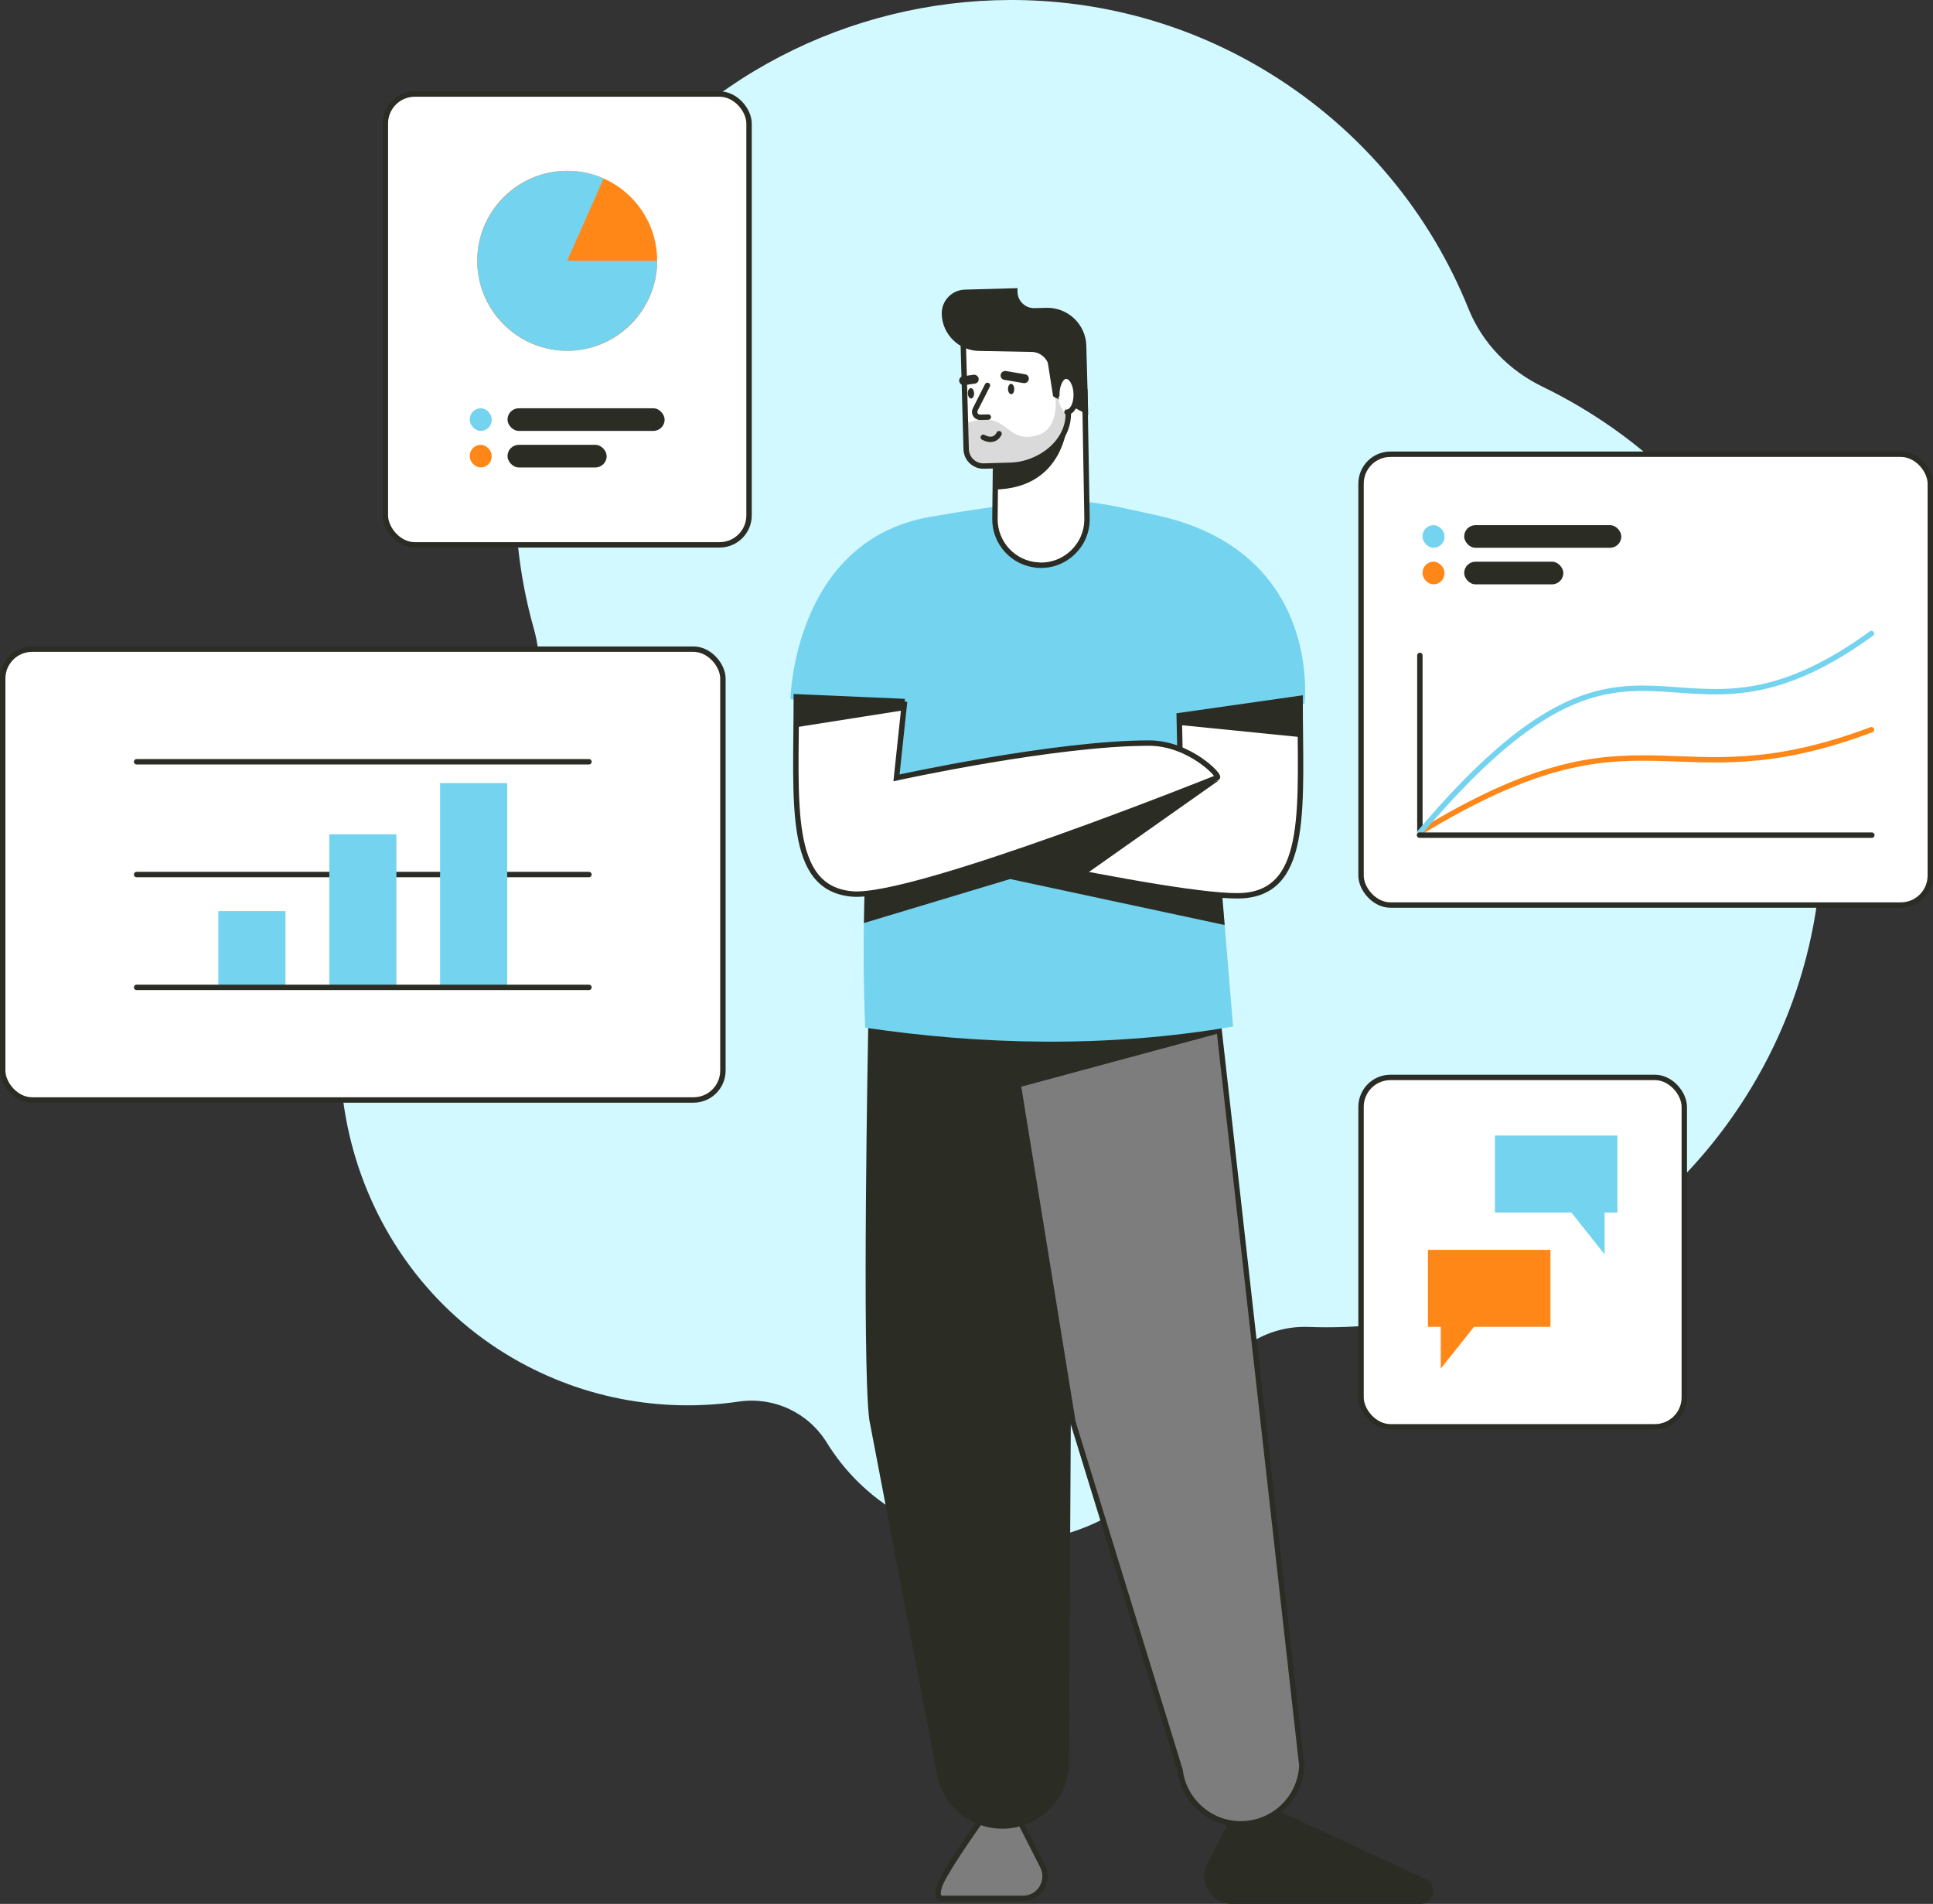 <svg xmlns="http://www.w3.org/2000/svg" xmlns:xlink="http://www.w3.org/1999/xlink" id="Layer_2" viewBox="0 0 358.14 352.68"><rect x="0" y="0" width="358.14" height="352.68" fill="#333333" stroke="none"/><defs><style>.cls-1{clip-path:url(#clippath-3);}.cls-1,.cls-2,.cls-3,.cls-4,.cls-5,.cls-6,.cls-7,.cls-8,.cls-9{fill:none;}.cls-2{clip-path:url(#clippath-4);}.cls-3{clip-path:url(#clippath-2);}.cls-4{clip-path:url(#clippath-1);}.cls-10,.cls-11,.cls-12{fill:#fff;}.cls-13{fill:#ff8717;}.cls-14{fill:#7d7d7d;}.cls-15{fill:#d2f9ff;}.cls-16{fill:#dadada;}.cls-17,.cls-18{fill:#2b2c24;}.cls-19{fill:#74d3ee;}.cls-5{stroke:#74d3ee;}.cls-5,.cls-6,.cls-7,.cls-11{stroke-linecap:round;}.cls-5,.cls-6,.cls-7,.cls-11,.cls-12,.cls-18,.cls-8{stroke-miterlimit:10;}.cls-6,.cls-11,.cls-12,.cls-18,.cls-8{stroke:#2b2c24;}.cls-7{stroke:#ff8717;}.cls-9{clip-path:url(#clippath);}</style><clipPath id="clippath"><path class="cls-19" d="m162.96,130.6s-4.02,26.08-2.66,59.77c21.1,3.11,44.6,3.85,68.16-.22l-4.74-57.13,17.97-2.65s3.48-28.38-27.72-34.99c-12.79-2.71-14.74-4.26-41.55.35-25.43,4.37-25.97,33.8-25.97,33.8l16.49,1.07Z"></path></clipPath><clipPath id="clippath-1"><path class="cls-12" d="m218.48,132.56l.25,11.82s-62.01,8.02-59.39,8.63c0,0,59.63,13.86,71.17,12.88,12.13-1.03,10.37-16.88,10.37-36.52l-22.4,3.19Z"></path></clipPath><clipPath id="clippath-2"><path class="cls-12" d="m167.6,129.95l-1.5,14.14s29.45-6.46,46.81-6.44c7.48,0,13.39,6.21,12.61,6.39,0,0-56.07,22.54-67.61,21.56-12.13-1.03-10.37-16.88-10.37-36.52l20.08.87Z"></path></clipPath><clipPath id="clippath-3"><path class="cls-12" d="m192.33,104.69h0c4.97.31,9.15-3.68,9.07-8.66l-.41-23.56-16.37-2.8-.28,26.41c-.05,4.54,3.46,8.32,7.99,8.6Z"></path></clipPath><clipPath id="clippath-4"><path class="cls-12" d="m182.3,86.33l4.89-.14c5.44-.15,10.89-4.29,10.74-9.73l-1.58-15.44-17.94.5.6,21.7c.05,1.77,1.52,3.16,3.29,3.11Z"></path></clipPath></defs><g id="Layer_1-2"><path class="cls-14" d="m174.69,351.68c-.49,0-.65-.17-.73-.3-.33-.52-.05-1.76.37-2.66,1.76-3.69,7.8-12.06,8.55-13.11.62-.27,1.27-.4,1.94-.4,1.86,0,3.53,1.03,4.38,2.68l3.98,7.8c.65,1.28.6,2.78-.16,4.01-.75,1.23-2.06,1.96-3.5,1.96h-14.84Z"></path><path class="cls-17" d="m184.83,335.71c1.67,0,3.17.92,3.93,2.41l3.98,7.8c.57,1.13.52,2.44-.14,3.52-.66,1.08-1.81,1.72-3.07,1.72h-14.84c-.16.01-.28-.01-.31-.05-.17-.27-.04-1.26.4-2.18,1.69-3.54,7.4-11.49,8.43-12.92.52-.21,1.06-.31,1.62-.31m0-1c-.76,0-1.54.16-2.27.5,0,0-6.77,9.29-8.68,13.3-.53,1.11-1.25,3.67.81,3.67h14.84c3.44-.02,5.66-3.65,4.1-6.71l-3.98-7.8c-.95-1.87-2.85-2.95-4.82-2.95h0Z"></path><path class="cls-15" d="m72.99,160.79c4.54-7.11,10.24-13.02,16.7-17.67,8.41-6.04,12.06-16.61,9.24-26.57-1.43-5.05-2.42-10.21-2.96-15.44-2.19-20.54,2.55-41.97,14.99-60.56C128.46,14.4,157.5.09,187.08,0c16.55-.05,33.25,4.34,48.22,13.6,17.29,10.69,29.75,26.15,36.78,43.6,2.57,6.38,7.55,11.46,13.75,14.45,4.45,2.16,8.8,4.71,13,7.66,39.06,27.52,50.35,81.18,25.69,122.11-17.94,29.8-49.89,45.58-82.07,44.38-8.6-.33-16.17,5.28-18.93,13.44-1.2,3.52-2.92,6.93-5.21,10.14-11.63,16.34-34.15,21.2-51.48,11.11-5.79-3.36-10.37-7.95-13.63-13.24-3.45-5.59-9.82-8.57-16.33-7.62-14.5,2.13-29.78-.62-43.2-8.85-30.45-18.71-39.92-59.9-20.68-89.99Z"></path><path class="cls-18" d="m263.09,352.18h-34.85c-3.44-.02-5.66-3.65-4.1-6.71l3.98-7.8c1.32-2.59,4.45-3.67,7.09-2.45l28.69,13.3c1.87.87,1.25,3.67-.81,3.67Z"></path><path class="cls-18" d="m186.8,338.2h0c5.92-.54,10.52-5.4,10.74-11.34l.37-65.9,25.73-70.13-62.28-.48s-1.2,62.08.2,72.59l12.44,65.05c.84,6.29,6.49,10.79,12.81,10.21Z"></path><path class="cls-14" d="m229.84,337.85c-5.68-.02-10.49-4.29-11.19-9.92l-19.85-64.5-10.14-62.5,37.23-10.06,15.31,136.24c-.28,5.99-5.25,10.74-11.32,10.74h-.05Z"></path><path class="cls-17" d="m225.47,191.51l15.23,135.58c-.3,5.76-5.03,10.26-10.86,10.26-5.43-.02-10.02-4.1-10.7-9.48v-.09s-.04-.08-.04-.08l-19.81-64.35-10.07-62.05,36.24-9.79m.86-1.27l-38.23,10.33,10.22,63.01,19.83,64.42c.74,5.9,5.74,10.33,11.68,10.36.02,0,.03,0,.05,0,6.32,0,11.53-4.97,11.81-11.29l-15.37-136.82h0Z"></path><path class="cls-19" d="m162.96,130.6s-4.02,26.08-2.66,59.77c21.1,3.11,44.6,3.85,68.16-.22l-4.74-57.13,17.97-2.65s3.48-28.38-27.72-34.99c-12.79-2.71-14.74-4.26-41.55.35-25.43,4.37-25.97,33.8-25.97,33.8l16.49,1.07Z"></path><g class="cls-9"><polygon class="cls-17" points="228.96 171.79 187.15 162.83 153.67 172.91 155.98 157.14 203.13 150.94 230.71 161.1 228.96 171.79"></polygon></g><path class="cls-10" d="m218.48,132.56l.25,11.82s-62.01,8.02-59.39,8.63c0,0,59.63,13.86,71.17,12.88,12.13-1.03,10.37-16.88,10.37-36.52l-22.4,3.19Z"></path><g class="cls-4"><polygon class="cls-17" points="225.85 144.54 194 166.99 176.94 156.64 225.85 144.54"></polygon><path class="cls-17" d="m243.2,136.77l-25.82-2.59c-13.25.08,4.76-8.18,4.76-8.18l24.8-2.79"></path></g><path class="cls-8" d="m218.48,132.56l.25,11.82s-62.01,8.02-59.39,8.63c0,0,59.63,13.86,71.17,12.88,12.13-1.03,10.37-16.88,10.37-36.52l-22.4,3.19Z"></path><path class="cls-10" d="m167.6,129.95l-1.5,14.14s29.45-6.46,46.81-6.44c7.48,0,13.39,6.21,12.61,6.39,0,0-56.07,22.54-67.61,21.56-12.13-1.03-10.37-16.88-10.37-36.52l20.08.87Z"></path><g class="cls-3"><path class="cls-17" d="m143.12,135.4l27.11-4.27c11.65-6.31-10.81-9.8-10.81-9.8l-13.4,4.17"></path></g><path class="cls-8" d="m167.6,129.95l-1.5,14.14s29.45-6.46,46.81-6.44c7.48,0,13.39,6.21,12.61,6.39,0,0-56.07,22.54-67.61,21.56-12.13-1.03-10.37-16.88-10.37-36.52l20.08.87Z"></path><path class="cls-10" d="m192.33,104.69h0c4.97.31,9.15-3.68,9.07-8.66l-.41-23.56-16.37-2.8-.28,26.41c-.05,4.54,3.46,8.32,7.99,8.6Z"></path><g class="cls-1"><path class="cls-17" d="m197.92,76.46s.48,14.15-13.94,14.23c-13.25.08-.94-13.13-.94-13.13l13.76-2.79"></path></g><path class="cls-8" d="m192.33,104.69h0c4.97.31,9.15-3.68,9.07-8.66l-.41-23.56-16.37-2.8-.28,26.41c-.05,4.54,3.46,8.32,7.99,8.6Z"></path><path class="cls-10" d="m182.3,86.33l4.89-.14c5.44-.15,10.89-4.29,10.74-9.73l-1.58-15.44-17.94.5.6,21.7c.05,1.77,1.52,3.16,3.29,3.11Z"></path><g class="cls-2"><path class="cls-16" d="m195.5,73.18s1.08,6.38-3.51,7.51c-5.35,1.32-5.11-3.58-10.52-2.89-6.29.8-7.86,5.63-7.86,5.63,0,0,11.24,15.58,11.66,15.41s7.62-8.49,7.67-8.61,5.71-11.96,5.71-11.96c-1.61-1.79-2.63-3.48-2.7-5l-.46-.09Z"></path></g><path class="cls-8" d="m182.3,86.33l4.89-.14c5.44-.15,10.89-4.29,10.74-9.73l-1.58-15.44-17.94.5.6,21.7c.05,1.77,1.52,3.16,3.29,3.11Z"></path><path class="cls-11" d="m182.95,71.39l-2.26,4.45c-.34.68.16,1.48.92,1.46l1.5-.04"></path><path class="cls-18" d="m174.98,58.16h0c-.06-2.15,1.64-3.95,3.79-4.01l9.25-.26v.22c.06,1.97,1.7,3.53,3.68,3.47l2.16-.06c3.71-.1,6.81,2.82,6.91,6.53l.02.78.31,11.21-5.53-2.96-.95-6.02c-.59-1.45-2.01-2.39-3.57-2.37l-9.5-.18c-3.55.02-6.47-2.81-6.57-6.36Z"></path><path class="cls-11" d="m197.69,76.35c.99-.03,1.76-1.54,1.71-3.38s-.9-3.3-1.89-3.28-1.76,1.73-1.71,3.56"></path><ellipse class="cls-17" cx="187.34" cy="72.07" rx=".58" ry=".96" transform="translate(-1.94 5.25) rotate(-1.6)"></ellipse><ellipse class="cls-17" cx="179.89" cy="72.87" rx=".58" ry=".96" transform="translate(-1.96 5.04) rotate(-1.6)"></ellipse><rect class="cls-17" x="187.17" y="67.21" width="1.66" height="5.28" rx=".81" ry=".81" transform="translate(87.72 243.53) rotate(-80.38)"></rect><rect class="cls-17" x="177.7" y="69.56" width="3.63" height="1.66" rx=".81" ry=".81" transform="translate(-7.94 25.23) rotate(-7.87)"></rect><rect class="cls-12" x="71.4" y="17.42" width="67.38" height="83.51" rx="5.45" ry="5.45"></rect><rect class="cls-12" x=".5" y="120.25" width="133.44" height="83.51" rx="5.45" ry="5.45"></rect><rect class="cls-12" x="252.17" y="84.14" width="105.47" height="83.51" rx="5.45" ry="5.45"></rect><line class="cls-6" x1="263.07" y1="154.2" x2="263.07" y2="121.41"></line><path class="cls-7" d="m263.07,154.2c41.84-25.55,45.8-4.82,83.67-19.03"></path><path class="cls-5" d="m263.07,154.2c41.84-49.49,45.8-9.34,83.67-36.85"></path><line class="cls-6" x1="346.81" y1="154.7" x2="263" y2="154.7"></line><rect class="cls-12" x="252.17" y="199.58" width="59.89" height="64.72" rx="5.45" ry="5.45"></rect><circle class="cls-13" cx="105.09" cy="48.31" r="16.67"></circle><path class="cls-19" d="m105.09,48.31h16.67c0,9.14-7.53,16.67-16.67,16.67s-16.67-7.53-16.67-16.67,7.53-16.67,16.67-16.67c2.33,0,4.63.49,6.75,1.43l-6.75,15.24Z"></path><rect class="cls-17" x="94.03" y="75.63" width="29.11" height="4.19" rx="2.09" ry="2.09"></rect><rect class="cls-17" x="94.03" y="82.4" width="18.37" height="4.19" rx="2.09" ry="2.09"></rect><rect class="cls-17" x="271.28" y="97.28" width="29.11" height="4.19" rx="2.09" ry="2.09"></rect><rect class="cls-17" x="271.28" y="104.05" width="18.37" height="4.19" rx="2.09" ry="2.09"></rect><rect class="cls-13" x="263.57" y="104.05" width="4.06" height="4.19" rx="2.03" ry="2.03"></rect><rect class="cls-19" x="263.57" y="97.28" width="4.06" height="4.19" rx="2.03" ry="2.03"></rect><line class="cls-6" x1="109.12" y1="162" x2="25.31" y2="162"></line><line class="cls-6" x1="109.12" y1="141.11" x2="25.31" y2="141.11"></line><rect class="cls-19" x="81.54" y="145.06" width="12.43" height="37.95" transform="translate(175.51 328.07) rotate(-180)"></rect><rect class="cls-19" x="61" y="154.54" width="12.43" height="28.47" transform="translate(134.44 337.55) rotate(-180)"></rect><rect class="cls-19" x="40.47" y="168.78" width="12.43" height="14.24" transform="translate(93.36 351.79) rotate(-180)"></rect><line class="cls-6" x1="109.12" y1="182.9" x2="25.31" y2="182.9"></line><polygon class="cls-19" points="276.97 210.35 276.97 224.61 291.14 224.61 297.3 232.36 297.3 224.61 299.67 224.61 299.67 210.35 276.97 210.35"></polygon><polygon class="cls-13" points="287.26 231.52 287.26 245.78 273.1 245.78 266.94 253.52 266.94 245.78 264.56 245.78 264.56 231.52 287.26 231.52"></polygon><rect class="cls-13" x="87.04" y="82.4" width="4.06" height="4.19" rx="2.03" ry="2.03"></rect><rect class="cls-19" x="87.04" y="75.63" width="4.06" height="4.19" rx="2.03" ry="2.03"></rect><path class="cls-6" d="m185.1,80.34s-.74,1.82-2.92.67"></path></g></svg>